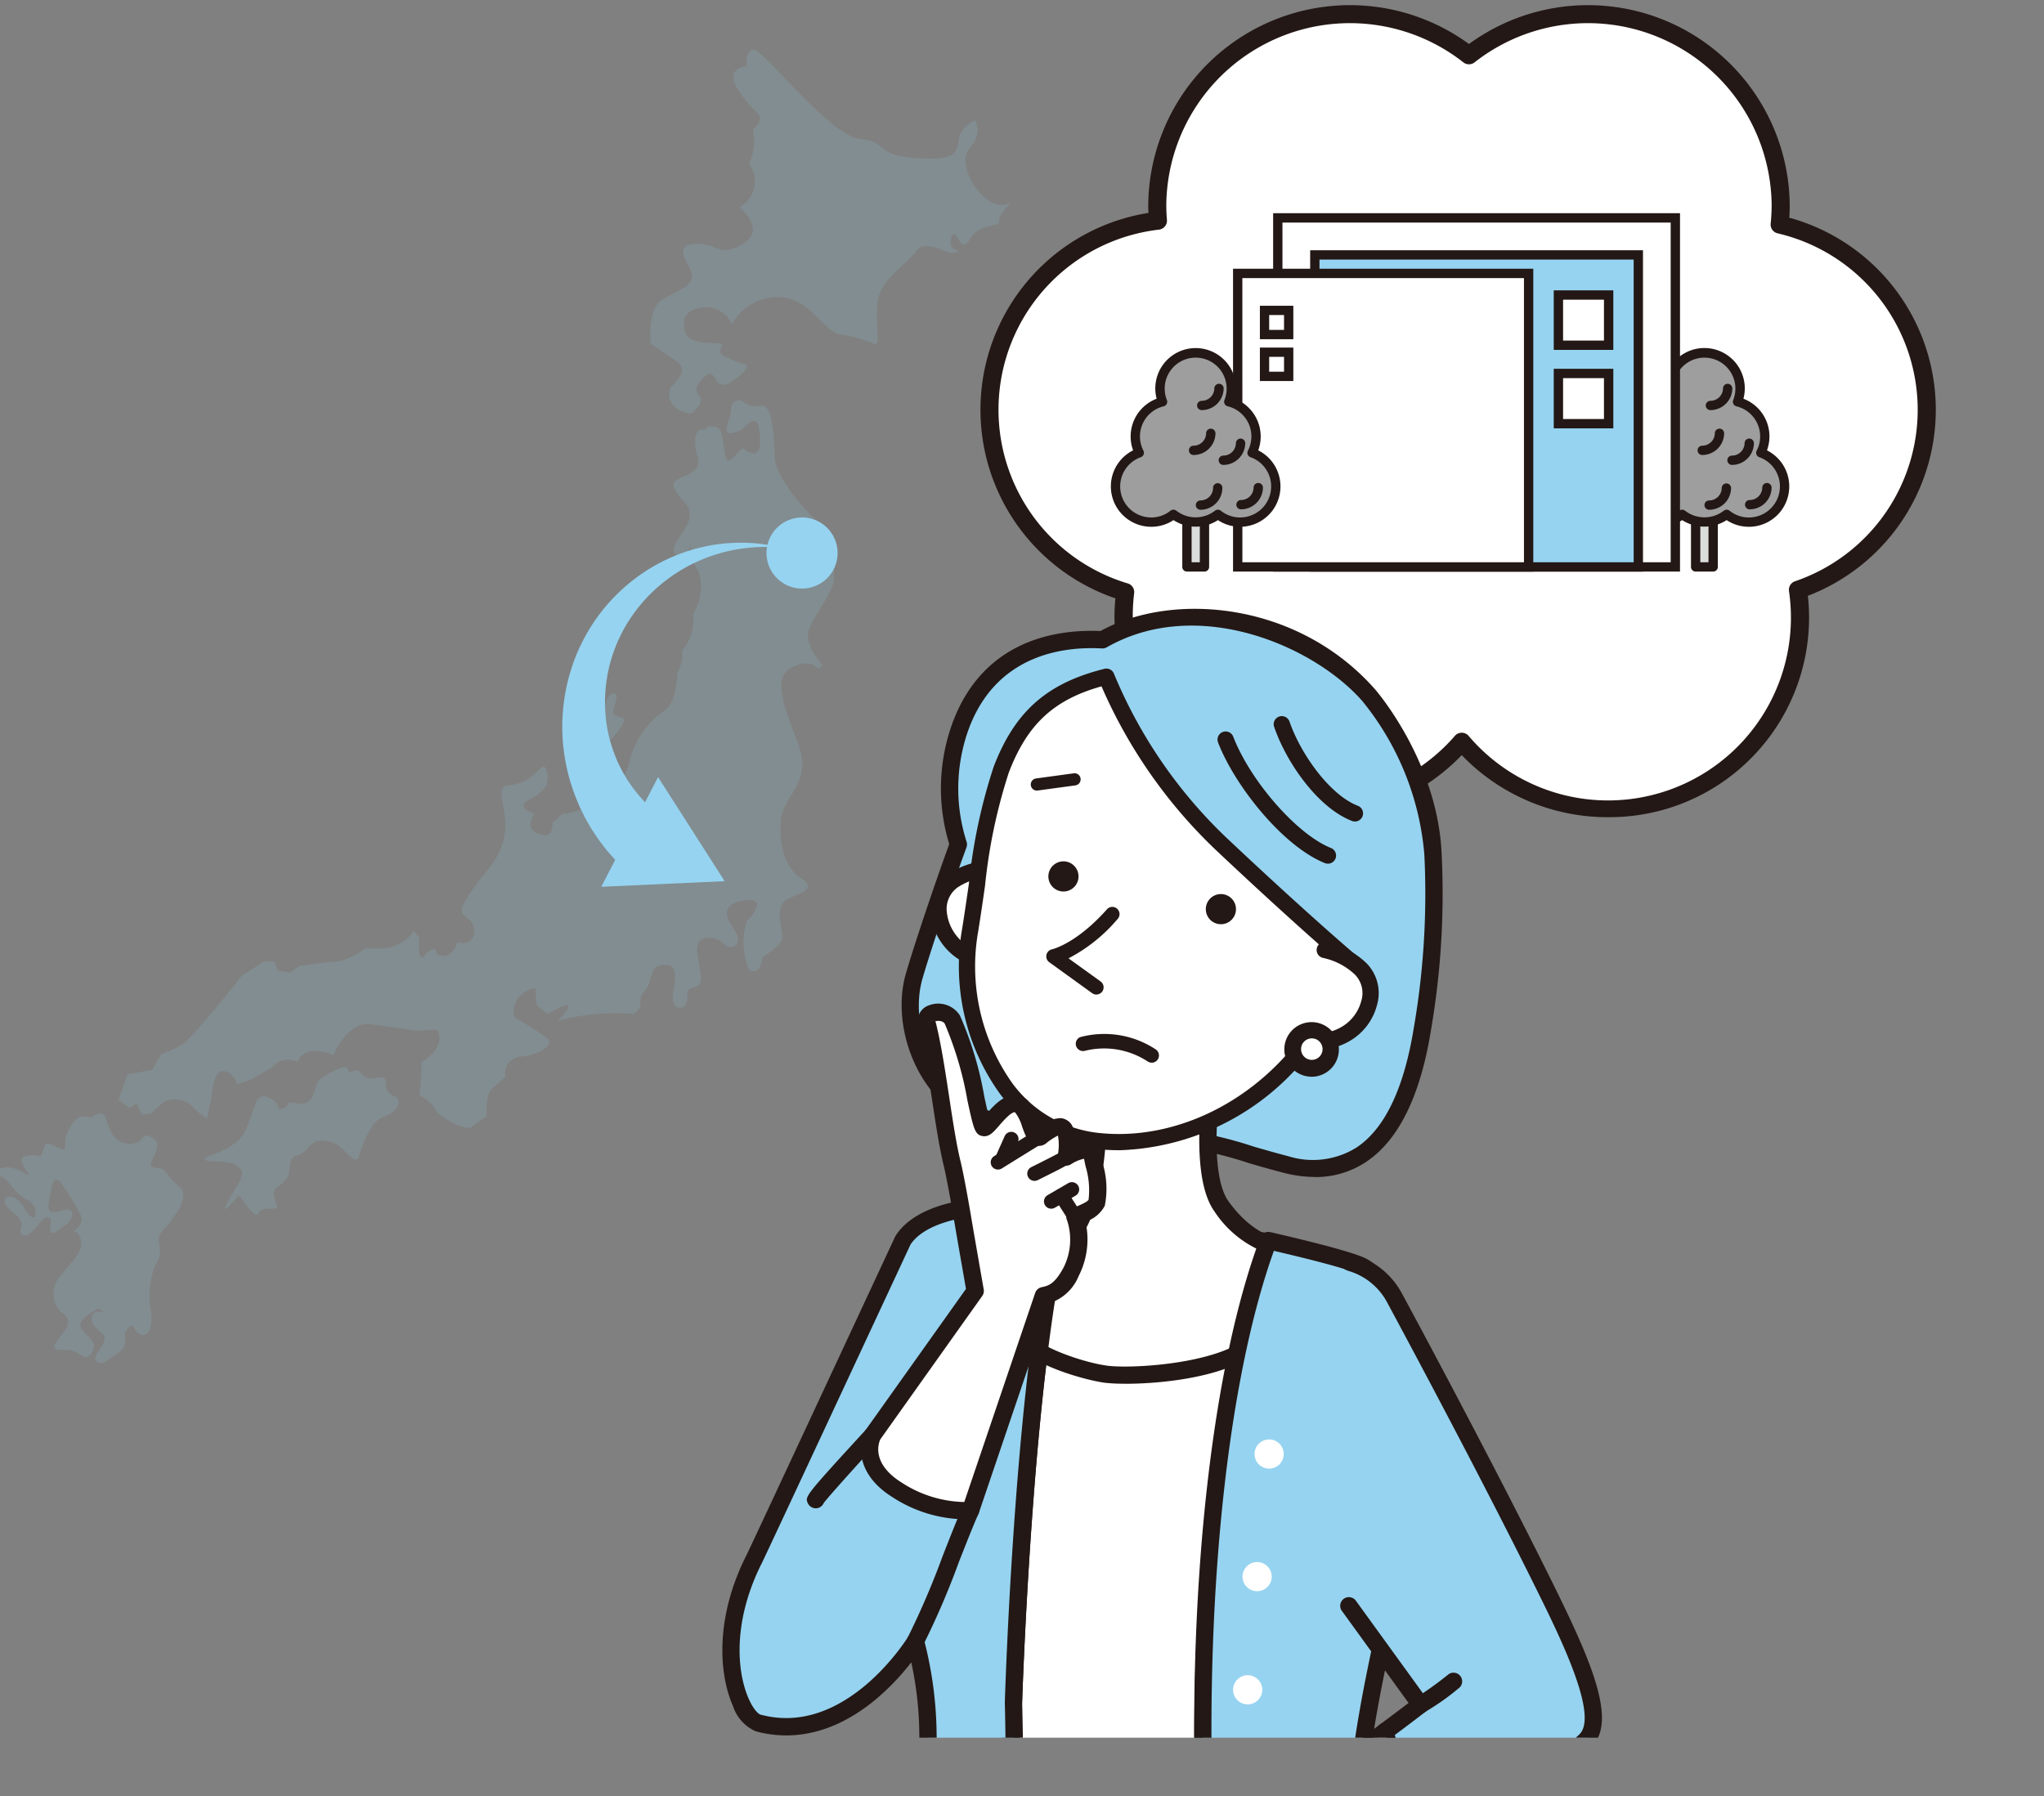 <svg xmlns="http://www.w3.org/2000/svg" xmlns:xlink="http://www.w3.org/1999/xlink" width="165" height="145" viewBox="0 0 165 145">
  <rect x="0" y="0" width="165" height="145" fill="#808080" stroke="none"/>
  <defs>
    <clipPath id="clip-path">
      <rect id="長方形_18041" data-name="長方形 18041" width="165" height="145" transform="translate(642 1209)" fill="#fff" stroke="#707070" stroke-width="1"/>
    </clipPath>
    <clipPath id="clip-path-2">
      <rect id="長方形_17446" data-name="長方形 17446" width="156.527" height="172.856" fill="none"/>
    </clipPath>
    <clipPath id="clip-path-4">
      <rect id="長方形_17443" data-name="長方形 17443" width="81.967" height="106.029" fill="none"/>
    </clipPath>
    <clipPath id="clip-path-5">
      <rect id="長方形_17445" data-name="長方形 17445" width="78.82" height="96.388" fill="none"/>
    </clipPath>
  </defs>
  <g id="マスクグループ_9487" data-name="マスクグループ 9487" transform="translate(-642 -1209)" clip-path="url(#clip-path)">
    <g id="グループ_16353" data-name="グループ 16353" transform="translate(641.736 1209.416)" clip-path="url(#clip-path-2)">
      <g id="グループ_16350" data-name="グループ 16350">
        <g id="グループ_16349" data-name="グループ 16349" clip-path="url(#clip-path-2)">
          <path id="パス_77795" data-name="パス 77795" d="M183.875,32.929A15.425,15.425,0,0,0,172,17.967a15.29,15.29,0,0,0,.083-1.592A15.555,15.555,0,0,0,146.922,4.306,15.555,15.555,0,0,0,121.76,16.375c0,.432.019.858.053,1.28a15.368,15.368,0,0,0-2.642,29.986,15.54,15.54,0,0,0,27.167,12.082,15.489,15.489,0,0,0,27.141-12.265,15.407,15.407,0,0,0,10.4-14.53" transform="translate(-28.076 -0.255)" fill="#fff"/>
          <path id="パス_77796" data-name="パス 77796" d="M157.86,65.561a16.31,16.31,0,0,1-11.778-5.011A16.283,16.283,0,0,1,118.05,49.44c0-.513.025-1.031.074-1.546a16.092,16.092,0,0,1,2.666-31.12c-.009-.22-.014-.439-.014-.655A16.284,16.284,0,0,1,146.667,3.137,16.284,16.284,0,0,1,172.558,16.12c0,.344-.012.692-.034,1.04a16.083,16.083,0,0,1,1.5,30.527,16.115,16.115,0,0,1-16.16,17.873M146.083,58.74a.732.732,0,0,1,.551.251A14.761,14.761,0,0,0,172.5,47.309a.729.729,0,0,1,.483-.794,14.629,14.629,0,0,0-1.407-28.094.729.729,0,0,1-.555-.784,14.911,14.911,0,0,0,.078-1.517,14.826,14.826,0,0,0-23.983-11.5.73.73,0,0,1-.9,0,14.826,14.826,0,0,0-23.983,11.5c0,.4.018.81.052,1.219a.729.729,0,0,1-.638.784,14.639,14.639,0,0,0-2.519,28.566.727.727,0,0,1,.51.794,14.811,14.811,0,0,0,25.894,11.508.73.73,0,0,1,.551-.251" transform="translate(-27.821 0)" fill="#231815"/>
          <rect id="長方形_17434" data-name="長方形 17434" width="1.414" height="6.864" transform="translate(137.142 38.49)" fill="#dbdcdc"/>
          <path id="パス_77797" data-name="パス 77797" d="M186.471,59.083h-1.414a.376.376,0,0,1-.376-.376V51.842a.376.376,0,0,1,.376-.376h1.414a.376.376,0,0,1,.377.376v6.864a.376.376,0,0,1-.377.376m-1.038-.752h.661V52.219h-.661Z" transform="translate(-47.914 -13.352)" fill="#231815"/>
          <path id="パス_77798" data-name="パス 77798" d="M188.43,45.972a2.88,2.88,0,0,0-1.88-4.118,2.882,2.882,0,1,0-5.346,0,2.882,2.882,0,0,0-1.88,4.118,2.882,2.882,0,1,0,2.759,4.97,2.879,2.879,0,0,0,3.589,0,2.882,2.882,0,1,0,2.759-4.97" transform="translate(-46.027 -9.831)" fill="#9e9e9f"/>
          <path id="パス_77799" data-name="パス 77799" d="M187.334,51.814a3.218,3.218,0,0,1-1.794-.538,3.319,3.319,0,0,1-3.589,0,3.258,3.258,0,1,1-3.255-5.632,3.256,3.256,0,0,1,1.9-4.167,3.259,3.259,0,1,1,6.3,0,3.256,3.256,0,0,1,1.9,4.167,3.258,3.258,0,0,1-1.46,6.171m-1.794-1.38a.375.375,0,0,1,.235.082,2.477,2.477,0,0,0,1.56.546,2.506,2.506,0,0,0,.838-4.867.376.376,0,0,1-.209-.527,2.5,2.5,0,0,0-1.634-3.58.378.378,0,0,1-.261-.507,2.5,2.5,0,1,0-4.647,0,.377.377,0,0,1-.261.507,2.5,2.5,0,0,0-1.634,3.58.376.376,0,0,1-.209.527,2.506,2.506,0,0,0,.838,4.867,2.477,2.477,0,0,0,1.56-.546.376.376,0,0,1,.47,0,2.542,2.542,0,0,0,3.121,0,.373.373,0,0,1,.234-.082" transform="translate(-45.895 -9.7)" fill="#231815"/>
          <path id="パス_77800" data-name="パス 77800" d="M190.948,54.214a.376.376,0,1,1,0-.752,1.018,1.018,0,0,0,1.016-1.017.377.377,0,0,1,.753,0,1.771,1.771,0,0,1-1.769,1.769" transform="translate(-49.442 -13.509)" fill="#231815"/>
          <path id="パス_77801" data-name="パス 77801" d="M189.02,49.372a.376.376,0,1,1,0-.752,1.018,1.018,0,0,0,1.016-1.017.377.377,0,0,1,.753,0,1.771,1.771,0,0,1-1.769,1.769" transform="translate(-48.942 -12.253)" fill="#231815"/>
          <path id="パス_77802" data-name="パス 77802" d="M186.529,54.261a.376.376,0,1,1,0-.752,1.018,1.018,0,0,0,1.016-1.017.377.377,0,0,1,.753,0,1.771,1.771,0,0,1-1.769,1.769" transform="translate(-48.296 -13.521)" fill="#231815"/>
          <path id="パス_77803" data-name="パス 77803" d="M185.776,48.291a.376.376,0,1,1,0-.752,1.018,1.018,0,0,0,1.016-1.017.377.377,0,0,1,.753,0,1.771,1.771,0,0,1-1.769,1.769" transform="translate(-48.1 -11.972)" fill="#231815"/>
          <path id="パス_77804" data-name="パス 77804" d="M186.669,43.4a.376.376,0,1,1,0-.752,1.018,1.018,0,0,0,1.016-1.017.377.377,0,0,1,.753,0,1.771,1.771,0,0,1-1.769,1.769" transform="translate(-48.332 -10.704)" fill="#231815"/>
          <rect id="長方形_17435" data-name="長方形 17435" width="32.092" height="28.178" transform="translate(103.414 17.176)" fill="#fff"/>
          <path id="パス_77805" data-name="パス 77805" d="M171.98,51.615H139.135V22.684H171.98Zm-32.093-.752h31.339V23.437H139.887Z" transform="translate(-36.098 -5.885)" fill="#231815"/>
          <rect id="長方形_17436" data-name="長方形 17436" width="26.115" height="25.19" transform="translate(106.402 20.164)" fill="#96d3f0"/>
          <path id="パス_77806" data-name="パス 77806" d="M170.038,52.662H143.171V26.72h26.867Zm-26.115-.752h25.362V27.473H143.923Z" transform="translate(-37.145 -6.932)" fill="#231815"/>
          <rect id="長方形_17437" data-name="長方形 17437" width="4.056" height="4.056" transform="translate(126.065 23.402)" fill="#fff"/>
          <path id="パス_77807" data-name="パス 77807" d="M174.531,35.9h-4.809V31.093h4.809Zm-4.056-.753h3.3v-3.3h-3.3Z" transform="translate(-44.033 -8.067)" fill="#231815"/>
          <rect id="長方形_17438" data-name="長方形 17438" width="4.056" height="4.056" transform="translate(126.065 29.735)" fill="#fff"/>
          <path id="パス_77808" data-name="パス 77808" d="M174.531,44.453h-4.809V39.645h4.809Zm-4.056-.753h3.3V40.4h-3.3Z" transform="translate(-44.033 -10.286)" fill="#231815"/>
          <rect id="長方形_17439" data-name="長方形 17439" width="23.482" height="23.696" transform="translate(100.175 21.658)" fill="#fff"/>
          <path id="パス_77809" data-name="パス 77809" d="M159,53.186H134.763V28.738H159Zm-23.482-.752h22.729V29.491H135.515Z" transform="translate(-34.963 -7.456)" fill="#231815"/>
          <rect id="長方形_17440" data-name="長方形 17440" width="1.414" height="6.864" transform="translate(96.08 38.49)" fill="#dbdcdc"/>
          <path id="パス_77810" data-name="パス 77810" d="M131.022,59.083h-1.415a.376.376,0,0,1-.376-.376V51.842a.376.376,0,0,1,.376-.376h1.415a.376.376,0,0,1,.376.376v6.864a.376.376,0,0,1-.376.376m-1.038-.752h.662V52.219h-.662Z" transform="translate(-33.528 -13.352)" fill="#231815"/>
          <path id="パス_77811" data-name="パス 77811" d="M132.981,45.972a2.88,2.88,0,0,0-1.88-4.118,2.882,2.882,0,1,0-5.346,0,2.882,2.882,0,0,0-1.88,4.118,2.882,2.882,0,1,0,2.759,4.97,2.879,2.879,0,0,0,3.589,0,2.881,2.881,0,1,0,2.759-4.97" transform="translate(-31.641 -9.831)" fill="#9e9e9f"/>
          <path id="パス_77812" data-name="パス 77812" d="M131.885,51.814a3.22,3.22,0,0,1-1.794-.538,3.3,3.3,0,0,1-3.589,0,3.221,3.221,0,0,1-1.8.538,3.259,3.259,0,0,1-1.46-6.171,3.259,3.259,0,0,1,1.9-4.167,3.258,3.258,0,1,1,6.3,0,3.259,3.259,0,0,1,1.9,4.167,3.259,3.259,0,0,1-1.461,6.171m-1.794-1.38a.376.376,0,0,1,.235.082,2.477,2.477,0,0,0,1.56.546,2.506,2.506,0,0,0,.838-4.867.376.376,0,0,1-.209-.527,2.5,2.5,0,0,0-1.634-3.58.378.378,0,0,1-.261-.507,2.5,2.5,0,1,0-4.647,0,.377.377,0,0,1-.26.507,2.5,2.5,0,0,0-1.635,3.58.376.376,0,0,1-.209.527,2.506,2.506,0,0,0,.838,4.867,2.479,2.479,0,0,0,1.56-.546.375.375,0,0,1,.469,0,2.54,2.54,0,0,0,3.12,0,.376.376,0,0,1,.235-.082" transform="translate(-31.509 -9.7)" fill="#231815"/>
          <path id="パス_77813" data-name="パス 77813" d="M135.5,54.214a.376.376,0,1,1,0-.752,1.017,1.017,0,0,0,1.016-1.017.377.377,0,0,1,.753,0,1.771,1.771,0,0,1-1.769,1.769" transform="translate(-35.057 -13.509)" fill="#231815"/>
          <path id="パス_77814" data-name="パス 77814" d="M133.571,49.372a.376.376,0,1,1,0-.752,1.017,1.017,0,0,0,1.016-1.017.377.377,0,0,1,.753,0,1.771,1.771,0,0,1-1.769,1.769" transform="translate(-34.556 -12.253)" fill="#231815"/>
          <path id="パス_77815" data-name="パス 77815" d="M131.08,54.261a.376.376,0,1,1,0-.752,1.018,1.018,0,0,0,1.017-1.017.376.376,0,1,1,.752,0,1.771,1.771,0,0,1-1.769,1.769" transform="translate(-33.91 -13.521)" fill="#231815"/>
          <path id="パス_77816" data-name="パス 77816" d="M130.328,48.291a.376.376,0,1,1,0-.752,1.017,1.017,0,0,0,1.016-1.017.377.377,0,0,1,.753,0,1.771,1.771,0,0,1-1.769,1.769" transform="translate(-33.715 -11.972)" fill="#231815"/>
          <path id="パス_77817" data-name="パス 77817" d="M131.221,43.4a.376.376,0,1,1,0-.752,1.017,1.017,0,0,0,1.016-1.017.377.377,0,0,1,.753,0,1.771,1.771,0,0,1-1.769,1.769" transform="translate(-33.947 -10.704)" fill="#231815"/>
          <rect id="長方形_17441" data-name="長方形 17441" width="1.95" height="1.95" transform="translate(102.341 24.645)" fill="#fff"/>
          <path id="パス_77818" data-name="パス 77818" d="M140.389,35.473h-2.7v-2.7h2.7Zm-1.95-.752h1.2v-1.2h-1.2Z" transform="translate(-35.722 -8.502)" fill="#231815"/>
          <rect id="長方形_17442" data-name="長方形 17442" width="1.95" height="1.95" transform="translate(102.341 28.02)" fill="#fff"/>
          <path id="パス_77819" data-name="パス 77819" d="M140.389,40.03h-2.7v-2.7h2.7Zm-1.95-.752h1.2v-1.2h-1.2Z" transform="translate(-35.722 -9.684)" fill="#231815"/>
          <g id="グループ_16348" data-name="グループ 16348" transform="translate(0 3.589)" opacity="0.4">
            <g id="グループ_16347" data-name="グループ 16347">
              <g id="グループ_16346" data-name="グループ 16346" clip-path="url(#clip-path-4)">
                <path id="パス_77820" data-name="パス 77820" d="M72.841,32.14s1.579-1.309.677-1.985-2.256-1.579-2.256-1.579-.27-2.752.9-3.518,3.067-1.128,2.256-2.571-.767-2.031.857-1.94,1.579,1.083,3.474-.045-.316-2.932-.316-2.932a2.364,2.364,0,0,0,.767-3.518,4.063,4.063,0,0,0,.315-2.752s.992-.722.361-1.353S76.45,6.518,79.021,6.2c0,0-.181-1.218.541-1.354s6.18,6.992,8.616,7.218.947,1.443,5.233,1.578,1.4-1.8,4.015-3.067c0,0,.766.858-.451,2.3s1.624,5.639,3.473,4.24c0,0-1.128,1.038-1.038,1.579s-1.624.09-2.391,1.489-1.128-1.353-1.489-.136,1.083.9.361,1.173-2.436-1.218-3.2-.09-2.932,2.211-3.113,4.2.27,3.338-.226,3.293a10.987,10.987,0,0,0-2.662-.767c-1.443-.09-2.526-3.067-5.188-3.022A4.128,4.128,0,0,0,77.854,27a2.467,2.467,0,0,0-1.9-1.352c-1.263-.044-2.3.5-1.94,1.9s3.067.766,3.022,1.173-.857.631,1.669,1.489c0,0,1.083.045-.767,1.353s-1.128-1.579-2.526-.09,1.083,1.083-.857,2.752c0,0-2.211-.181-1.714-2.075" transform="translate(-18.482 -4.847)" fill="#85a1a9"/>
                <path id="パス_77821" data-name="パス 77821" d="M60.648,45.444H60.2s-.722.361-.181,2.165-2.345,1.443-1.894,2.526,1.263,1.173,1.263,2.256-1.714,2.345-1.172,3.067.812.9,1.263-.812a3.183,3.183,0,0,0,.632,2.256,4.18,4.18,0,0,1-.451,3.428,3.86,3.86,0,0,1-.9,2.978,2.528,2.528,0,0,1-.361,1.714s-.09,2.527-.992,3.068a7.008,7.008,0,0,0-2.887,4.15c-.541,2.165-1.8,2.255-2.978,3.247a4.124,4.124,0,0,1-2.436.992l-.812.722s.18,1.353-1.083.9-.361-1.624-.361-1.624-1.534-.541-.541-1.082,1.894-1.083,1.534-2.346-.722.9-2.887,1.083,1.263,2.977-1.8,6.766-2.165,3.518-1.534,4.15.541,2.165-.993,1.8c0,0-.27,1.082-1.082,1.082s-.632-.541-.632-.541-.812.09-.9.541c0,0-.631.812-.451-1.443l-.451-.541a3.406,3.406,0,0,1-2.165,1.354,7.619,7.619,0,0,1-1.714,0,5.88,5.88,0,0,1-2.165,1.083c-.722,0-3.158.361-3.158.361l-.812.541-.992-.181-.27-.721h-.812l-1.8,1.172s-4.06,5.142-4.872,5.594a10.807,10.807,0,0,1-1.624.721L15.99,97.14l-1.985.361-.722,2.075.9.632.541-.361.451.9.722-.09.992-.9a2,2,0,0,1,2.526.541l.992.812.361-1.624s.09-2.345.992-2.255a1.334,1.334,0,0,1,1.083,1.083l1.082-.361,1.714-.992a1.652,1.652,0,0,1,2.075-.451,1.427,1.427,0,0,1,1.443-.9,3.053,3.053,0,0,1,1.444.361s1.172-2.707,2.887-2.526,3.789.541,3.789.541L39,93.892s.9,1.263-1.263,2.616a20.632,20.632,0,0,1-.181,2.707,2.5,2.5,0,0,1,1.263,1.083c.451.812,2.616,1.8,2.977,1.443a6.926,6.926,0,0,1,1.173-.812s-.09-1.8.451-2.256,1.083-.992,1.083-.992a1.372,1.372,0,0,1,1.353-1.624c1.624-.181,2.527-.992,2.075-1.443A24.008,24.008,0,0,0,45.221,92.9a1.936,1.936,0,0,1,1.714-2.346l.09,1.354.9.721s3.158-1.894.812.541a17.729,17.729,0,0,1,6.044-.541.972.972,0,0,0,.632-.992c0-.812.271-.541.632-1.353s.27-1.714,1.443-1.624.541,1.624.541,2.707,1.263.992,1.173-.181,1.083-.27,1.083-1.443-.9-3.158.451-3.248,1.353.812,1.985.722.812-.632.181-1.534-.812-1.714.27-2.075,2.616-.361.812,1.534a5.768,5.768,0,0,0,.18,3.879s.9.722,1.083-.992c0,0,1.624-.9,1.624-1.624s-.722-2.526.451-3.067,2.346-.812.992-1.714-1.8-3.068-1.534-4.872,2.526-2.887,1.354-5.955-2.075-5.322-.541-6.135,2.165.09,2.165.09l.361-.271S68.5,62.767,69.039,61.5s1.985-3.067,1.985-3.969.361-3.067-1.443-4.782-3.338-3.88-3.338-5.142-.18-3.97-.9-4.06-.812.27-1.8-.451a.65.65,0,0,0-.812.721c0,.9-1.263,2.616.9,1.624,0,0,.992-1.263,1.263-.361s.361,2.526-.541,2.255-.361-.812-1.443.361-.451-2.165-1.354-2.436-.9.181-.9.181" transform="translate(-3.446 -14.767)" fill="#85a1a9"/>
                <path id="パス_77822" data-name="パス 77822" d="M65.43,76.9a1.25,1.25,0,0,0,.615-.9c.142-.687.426-1.089.828-.923s-.5,1.539,0,1.751.9.142.592.686-1.183,1.774-1.443,1.3.355-1.112-.095-1.277-.875-.355-.5-.639" transform="translate(-16.937 -23.059)" fill="#85a1a9"/>
                <path id="パス_77823" data-name="パス 77823" d="M36.213,116.706s1.038-.315,1.083.181-.045.947.676,1.217.316,1.309-.812,1.669-1.714,2.256-2.03,3.2-1.217-.9-2.165-1.128-1.4-.27-2.074.587-1.218,0-1.353,1.534-1.4,1.218-1.264,2.165.678,1.083-.5,1.083-.5,1.128-1.534-.045-.451-1.353-1.489-.271.09-.766.452-1.4.856-1.218.09-1.759-2.526-.181-2.57-.541,2.436-.587,3.248-2.3.721-3.2,1.894-2.662.406,1.128,1.173.857-.045-.586.992-.406,1.263-.225,1.534-.992.09-.9,1.669-1.669.632.451,1.4.09.541.587,1.579.587" transform="translate(-5.896 -33.625)" fill="#85a1a9"/>
                <path id="パス_77824" data-name="パス 77824" d="M7.626,121.187s.857-.857,1.173.045.676,2.12,2.03,2.03.677-1.083,1.759-.451-.631,2.075,0,2.345.677-.18,1.263.677,1.4.9,1.173,1.85-.271.766-.858,1.668-1.172,1.038-1.082,1.85a2.307,2.307,0,0,1-.316,1.94,6.9,6.9,0,0,0-.315,3.7c.135,1.173-.181,2.03-.812,1.849s-.541-1.172-1.083-.5.271,1.218-.676,1.9-1.4,1.128-1.85.721,1.173-1.624.541-2.165-1.083-.9-.857-1.534,1.4.09.541-.541c0,0-1.985.858-1.4,1.669s1.4,1.038.767,1.94-.722-.361-2.256-.271-.225-.9.226-1.714-.09-1.083-.5-1.4a2.171,2.171,0,0,1,.09-2.887c.992-1.354,2.21-2.165,1.353-3.429l-.361-.136s.947-.5.587-1.353a18.57,18.57,0,0,0-1.4-2.3c-.676-1.127-.9-.225-1.038.632s-.5,1.8.858,1.354.947.812.406,1.127-.812.767-1.173.632.316-1.217-.315-1.217-1.309,1.8-1.985,1.4.631-.767-.858-1.85.045-1.985.992-.27,1.354-.136.181-.722S1.13,126.239.273,125.879s.451-1.173,1.85-.315-.993-1.083.27-1.309.992.316,1.263-.225.045-1.128,1.172-.5.452-.361.858-1.128.766-1.669,1.94-1.218" transform="translate(0 -34.935)" fill="#85a1a9"/>
              </g>
            </g>
          </g>
          <path id="パス_77825" data-name="パス 77825" d="M89.649,58.724a2.87,2.87,0,1,1-2.87-2.87,2.87,2.87,0,0,1,2.87,2.87" transform="translate(-21.77 -14.491)" fill="#96d3f0"/>
          <path id="パス_77826" data-name="パス 77826" d="M74.752,85.93l-5.375-8.4-1.05,2.028c-.133-.137-.263-.292-.408-.449-.193-.207-.365-.454-.569-.7l-.278-.4-.145-.211-.133-.224A10.832,10.832,0,0,1,65.8,75.51a11.188,11.188,0,0,1-.614-2.522,12.6,12.6,0,0,1-.021-2.829l.051-.407.056-.342c.029-.224.093-.474.144-.716s.127-.483.192-.726c.082-.236.149-.481.242-.715a12.33,12.33,0,0,1,1.4-2.7A12.782,12.782,0,0,1,69.226,62.3a13.111,13.111,0,0,1,4.7-2.71,13.61,13.61,0,0,1,2.171-.505l.481-.063.452-.039c.29-.03.558-.026.8-.036.484,0,.868.008,1.128.032l.4.029-.392-.087c-.255-.061-.635-.128-1.122-.2-.245-.025-.516-.068-.813-.081l-.466-.028-.5-.007a14.16,14.16,0,0,0-2.329.195A14.316,14.316,0,0,0,68.224,61,14.657,14.657,0,0,0,63.5,66.159c-.154.265-.279.544-.419.818-.124.28-.253.559-.364.845s-.222.564-.315.879l-.145.46-.11.4a15.9,15.9,0,0,0-.5,3.576,15.618,15.618,0,0,0,1.232,6.387c.047.112.093.223.139.333s.1.213.153.318q.156.313.3.613c.223.383.419.761.641,1.091s.418.651.632.921.385.527.6.765l.549.624.024.026L64.79,86.386Z" transform="translate(-15.991 -15.205)" fill="#96d3f0"/>
        </g>
      </g>
      <g id="グループ_16352" data-name="グループ 16352" transform="translate(57.144 43.491)">
        <g id="グループ_16351" data-name="グループ 16351" clip-path="url(#clip-path-5)">
          <path id="パス_77827" data-name="パス 77827" d="M99.907,95.659c.723-2.458,2.4-7.454,3.55-10.576a14.907,14.907,0,0,1,.1-9.342c2.359-6.715,8.328-7.356,11.53-7.178,5.22-2.981,15.241-2.619,21.484,4.464.761.863,4.9,6.226,5.2,12.818a64.2,64.2,0,0,1-.861,14.177c-1.725,10.64-6.762,12-11.014,10.905-2.987-.766-6.8-2.091-9.051-2.181-3.324-.133-4.371.415-8.157.135a19.394,19.394,0,0,1-8.965-2.643c-3.238-2-4.908-6.87-3.817-10.578" transform="translate(-82.977 -60.821)" fill="#96d3f0"/>
          <path id="パス_77828" data-name="パス 77828" d="M131.992,111.681a10.112,10.112,0,0,1-2.512-.336c-.878-.225-1.842-.5-2.774-.771a31.793,31.793,0,0,0-6.132-1.389,26.827,26.827,0,0,0-3.492.1,27.814,27.814,0,0,1-4.688.038,19.829,19.829,0,0,1-9.279-2.746c-3.425-2.112-5.312-7.319-4.12-11.369l.67.2-.67-.2c.7-2.391,2.311-7.187,3.485-10.4a15.413,15.413,0,0,1,.18-9.55c2.448-6.966,8.5-7.807,12.024-7.654,5.879-3.223,15.946-2.356,22.174,4.71.05.057,5.04,5.8,5.369,13.249a64.893,64.893,0,0,1-.869,14.319c-.862,5.316-2.636,8.887-5.274,10.613a7.319,7.319,0,0,1-4.091,1.193m-12.421-3.913c.33,0,.68.007,1.06.021a32.377,32.377,0,0,1,6.461,1.443c.965.278,1.877.54,2.736.76a6.654,6.654,0,0,0,5.49-.672c2.3-1.5,3.864-4.756,4.66-9.668a63.581,63.581,0,0,0,.852-14.034,22.589,22.589,0,0,0-5.021-12.387c-3.955-4.487-13.319-8.486-20.614-4.319a.713.713,0,0,1-.385.091c-3.1-.175-8.639.47-10.832,6.712a14.092,14.092,0,0,0-.094,8.91.7.7,0,0,1-.013.442c-1.171,3.19-2.824,8.111-3.535,10.532-1.029,3.5.581,7.977,3.513,9.786a18.5,18.5,0,0,0,8.649,2.541,26.065,26.065,0,0,0,4.479-.037c.783-.06,1.586-.121,2.595-.121" transform="translate(-82.734 -60.564)" fill="#231815"/>
          <path id="パス_77829" data-name="パス 77829" d="M125.812,192.22c-.231-3.02-.1-8.829-.218-13.244-.523-18.96,1.917-35.416,5.525-45.048-3.724-.239-11.922-2.322-16.709-2.642-3.293,11.171-4.18,39.8-4.18,39.8s-.91,11.64-1.72,20.3a36.289,36.289,0,0,0,17.3.831" transform="translate(-85.295 -77.553)" fill="#fff"/>
          <path id="パス_77830" data-name="パス 77830" d="M118.775,193.357a38.107,38.107,0,0,1-10.713-1.544.7.7,0,0,1-.493-.734c.8-8.559,1.709-20.176,1.718-20.293.035-1.14.926-28.814,4.207-39.943a.694.694,0,0,1,.717-.5,88.187,88.187,0,0,1,9.377,1.464,73.438,73.438,0,0,0,7.331,1.178.7.7,0,0,1,.609.942c-3.917,10.458-5.966,27.2-5.48,44.783.05,1.82.057,3.878.064,5.867.01,2.873.019,5.588.153,7.343a.7.7,0,0,1-.554.737,34,34,0,0,1-6.935.7m-9.762-2.722a35.88,35.88,0,0,0,15.818.775c-.1-1.783-.108-4.24-.116-6.826-.007-1.982-.014-4.031-.064-5.833-.477-17.285,1.483-33.795,5.256-44.455-1.755-.2-4.11-.646-6.58-1.115-3.061-.582-6.219-1.182-8.647-1.4-3.105,11.322-3.989,38.8-4,39.08-.01.146-.881,11.267-1.668,19.773" transform="translate(-85.051 -77.308)" fill="#231815"/>
          <path id="パス_77831" data-name="パス 77831" d="M127.083,114.748s-1.723,8.982.454,12c2.077,2.882,4.222,3.195,4.222,3.195s1.722,4.794-1.508,7.783c-2.7,2.5-9.985,2.85-12.051,2.572-1.847-.249-5.686-1.466-6.682-2.849-2.2-3.051-.15-7.4-.15-7.4s3.474,1.693,5.16-3.221c1.634-4.761.9-12.021.9-12.021" transform="translate(-85.812 -73.262)" fill="#fff"/>
          <path id="パス_77832" data-name="パス 77832" d="M119.513,140.825a13.9,13.9,0,0,1-1.653-.078c-1.6-.215-5.923-1.423-7.156-3.133-2.411-3.347-.305-7.912-.215-8.1a.7.7,0,0,1,.938-.33,2.741,2.741,0,0,0,2.045.017,4.386,4.386,0,0,0,2.148-2.837c1.564-4.557.869-11.652.861-11.723a.7.7,0,1,1,1.39-.141c.03.3.734,7.468-.929,12.318a5.66,5.66,0,0,1-2.951,3.68,4.03,4.03,0,0,1-2.462.18c-.427,1.2-1.183,4.054.309,6.124.786,1.092,4.309,2.31,6.208,2.565,2,.269,9.046-.136,11.484-2.393,2.388-2.211,1.72-5.61,1.427-6.692a8.59,8.59,0,0,1-4.234-3.364c-2.326-3.226-.646-12.162-.573-12.541a.7.7,0,0,1,1.372.263c-.463,2.417-1.3,9.187.335,11.462,1.853,2.57,3.686,2.9,3.763,2.913a.71.71,0,0,1,.549.455c.077.213,1.838,5.266-1.69,8.531-2.487,2.3-8,2.83-10.965,2.83" transform="translate(-85.566 -73.017)" fill="#231815"/>
          <path id="パス_77833" data-name="パス 77833" d="M102.844,170.985s.887-28.628,4.18-39.8c-1.5-.1-2.6-.176-3.029-.209-4.583-.358-8.685.512-10.078,2.715,0,0-11.685,25.1-11.976,25.666-3.6,7.06-1.246,12.873.277,13.289,7.486,2.042,12.715-6.585,12.715-6.585a36.988,36.988,0,0,1,1.073,9.438c.2,3.983-4.369,23.69-4.711,24.372-.22.439,4.015,1.246,10.1,1.384,2.075-8.476,1.443-30.27,1.443-30.27" transform="translate(-77.91 -77.452)" fill="#96d3f0"/>
          <path id="パス_77834" data-name="パス 77834" d="M101.155,201.707h-.016c-.1,0-9.836-.24-10.681-1.642a.779.779,0,0,1-.033-.753c.479-1.218,4.823-20.3,4.638-24.025-.036-.715-.052-1.332-.067-1.906a28.03,28.03,0,0,0-.65-5.873,19.54,19.54,0,0,1-2.757,2.9c-3.118,2.644-6.507,3.566-9.8,2.668a3.348,3.348,0,0,1-1.837-2.045c-1.149-2.6-1.457-7.175,1.122-12.235.234-.461,7.929-16.975,11.964-25.643a.741.741,0,0,1,.043-.079c1.464-2.313,5.473-3.45,10.723-3.038.428.034,1.529.109,3.021.208a.7.7,0,0,1,.624.895c-3.194,10.833-4.123,38.693-4.152,39.6.033,1.163.6,22.023-1.463,30.435a.7.7,0,0,1-.678.532m-9.3-2.372a40.914,40.914,0,0,0,8.743.96c1.877-8.649,1.3-29.325,1.3-29.537a.387.387,0,0,1,0-.041c.036-1.144.885-27.521,3.975-39.138-1.061-.072-1.836-.125-2.179-.152-4.556-.355-8.239.568-9.411,2.356-.707,1.52-11.677,25.077-11.966,25.645-2.357,4.624-2.108,8.733-1.089,11.036.415.937.819,1.232.927,1.262,6.9,1.88,11.885-6.192,11.935-6.273a.691.691,0,0,1,.707-.328.7.7,0,0,1,.57.532,31.305,31.305,0,0,1,1.025,7.688c.015.565.031,1.171.066,1.874.184,3.715-3.653,20.647-4.6,24.117m-.136.471a1.344,1.344,0,0,1-.048.13.635.635,0,0,0,.048-.13" transform="translate(-77.665 -77.206)" fill="#231815"/>
          <path id="パス_77835" data-name="パス 77835" d="M144.424,136.807c-.981-.568-6.057-1.752-7.657-2.121-3.607,9.633-5.74,26.211-5.217,45.171.272,9.829.609,19.706,1.188,23.349a88.8,88.8,0,0,0,16.057-.692s-4.574-20.944-4.706-21.456c-.62-4.686,2.884-18.766,5.44-28.991.79-3.158-2.391-13.689-5.105-15.261" transform="translate(-91.253 -78.435)" fill="#96d3f0"/>
          <path id="パス_77836" data-name="パス 77836" d="M136.489,203.8c-1.365,0-2.735-.041-4.048-.142a.7.7,0,0,1-.636-.587c-.584-3.681-.92-13.441-1.2-23.44-.505-18.3,1.462-35.29,5.262-45.435a.7.7,0,0,1,.811-.435c4.474,1.032,7.115,1.772,7.849,2.2,2.987,1.729,6.306,12.546,5.433,16.035-2.4,9.587-6.016,24.062-5.431,28.7.283,1.2,4.517,20.593,4.7,21.433a.7.7,0,0,1-.586.841,100.46,100.46,0,0,1-12.16.839m-3.384-1.5a88.276,88.276,0,0,0,14.6-.63c-1.612-7.381-4.429-20.262-4.537-20.686a.782.782,0,0,1-.016-.083c-.643-4.859,2.882-18.958,5.456-29.251.853-3.413-2.706-13.288-4.778-14.488-.21-.121-1.319-.61-6.863-1.9-3.6,10.047-5.453,26.542-4.962,44.331.261,9.484.576,18.745,1.1,22.711" transform="translate(-91.009 -78.19)" fill="#231815"/>
          <path id="パス_77837" data-name="パス 77837" d="M147.43,164.821l5.754,7.945s-1.208.932-2.87,2.162a16.112,16.112,0,0,0,4.646,8.119c4.252-2.331,9.816-5.713,11.542-7.4,1.746-1.7-.43-6.644-3.322-12.489-5.114-10.338-12.137-23.323-12.137-23.323-.783-1.778-2.727-2.462-3.612-2.824" transform="translate(-95.393 -79.038)" fill="#96d3f0"/>
          <path id="パス_77838" data-name="パス 77838" d="M154.716,183.5a.7.7,0,0,1-.468-.18,16.922,16.922,0,0,1-4.863-8.493.7.7,0,0,1,.268-.706c.988-.732,1.815-1.357,2.321-1.743l-5.354-7.394a.7.7,0,1,1,1.131-.819l5.754,7.945a.7.7,0,0,1-.139.963s-1.037.8-2.513,1.9a15.648,15.648,0,0,0,3.972,6.975c4.355-2.411,9.4-5.532,10.945-7.041,1.563-1.527-1.581-7.883-3.459-11.68-5.051-10.209-12.056-23.171-12.127-23.3a5.184,5.184,0,0,0-3.081-2.436l-.181-.073a.7.7,0,0,1,.529-1.293l.173.07a6.43,6.43,0,0,1,3.814,3.12c.046.079,7.063,13.063,12.124,23.294,3.1,6.268,5.3,11.228,3.184,13.3-1.766,1.725-7.3,5.1-11.693,7.511a.7.7,0,0,1-.335.086" transform="translate(-95.149 -78.794)" fill="#231815"/>
          <path id="パス_77839" data-name="パス 77839" d="M155.2,184.642a27.449,27.449,0,0,0,2.613-1.854" transform="translate(-97.409 -90.914)" fill="#96d3f0"/>
          <path id="パス_77840" data-name="パス 77840" d="M154.955,185.1a.7.7,0,0,1-.238-1.355,28.578,28.578,0,0,0,2.422-1.748.7.7,0,1,1,.857,1.1,19.2,19.2,0,0,1-2.822,1.965.689.689,0,0,1-.219.036" transform="translate(-97.164 -90.669)" fill="#231815"/>
          <path id="パス_77841" data-name="パス 77841" d="M93.886,155.869s-4.8,5.231-4.611,5.231" transform="translate(-80.304 -83.93)" fill="#96d3f0"/>
          <path id="パス_77842" data-name="パス 77842" d="M89.024,161.553a.707.707,0,0,1-.644-.42c-.236-.538-.241-.548,4.74-5.981a.7.7,0,1,1,1.029.944c-1.939,2.115-4.106,4.528-4.48,5.028a.7.7,0,0,1-.645.43" transform="translate(-80.053 -83.686)" fill="#231815"/>
          <path id="パス_77843" data-name="パス 77843" d="M100.149,174.673c1.238-2.149,3.293-8,4.449-10.58" transform="translate(-83.127 -86.064)" fill="#fff"/>
          <path id="パス_77844" data-name="パス 77844" d="M99.9,175.127a.7.7,0,0,1-.605-1.048,64.86,64.86,0,0,0,2.807-6.552c.6-1.531,1.167-2.977,1.61-3.965a.7.7,0,0,1,1.275.572c-.429.957-.989,2.388-1.584,3.9a63.8,63.8,0,0,1-2.9,6.739.7.7,0,0,1-.607.35" transform="translate(-82.882 -85.819)" fill="#231815"/>
          <path id="パス_77845" data-name="パス 77845" d="M106.969,94.115c-2.452.173-4.46,1.247-4.3,3.567a4.336,4.336,0,0,0,4.737,3.885" transform="translate(-83.779 -67.909)" fill="#fff"/>
          <path id="パス_77846" data-name="パス 77846" d="M106.846,102.005A4.976,4.976,0,0,1,101.79,97.5a3.445,3.445,0,0,1,1.432-3.162,6.653,6.653,0,0,1,3.471-1.1.656.656,0,1,1,.093,1.309,5.39,5.39,0,0,0-2.786.852,2.137,2.137,0,0,0-.9,2.014,3.682,3.682,0,0,0,4.037,3.277.656.656,0,0,1,.093,1.309q-.192.013-.382.013" transform="translate(-83.549 -67.68)" fill="#231815"/>
          <path id="パス_77847" data-name="パス 77847" d="M106.034,93.631c.819-5.077,1.172-9.457,2.506-12.929,1.731-4.5,4.347-6.464,8.483-7.492A39.376,39.376,0,0,0,126.3,86.718c5.172,4.874,8.658,7.935,10.274,9.325a25.848,25.848,0,0,1-2.761,5.859c-3.672,5.439-10.382,9.576-17.531,8.791-7.679-.844-11.493-9.341-10.247-17.062" transform="translate(-84.593 -62.485)" fill="#fff"/>
          <path id="パス_77848" data-name="パス 77848" d="M117.78,111.212a16.477,16.477,0,0,1-1.8-.1,11.232,11.232,0,0,1-7.836-4.535A17.622,17.622,0,0,1,105.155,93.3c.2-1.256.376-2.468.544-3.635a44.536,44.536,0,0,1,2-9.425c1.711-4.453,4.3-6.74,8.938-7.894a.654.654,0,0,1,.77.4,38.723,38.723,0,0,0,9.113,13.269c5.163,4.864,8.639,7.918,10.252,9.305a.655.655,0,0,1,.193.709,26.406,26.406,0,0,1-2.837,6.014,20.211,20.211,0,0,1-16.345,9.173M116.4,73.761c-3.868,1.085-5.99,3.073-7.478,6.946A43.578,43.578,0,0,0,107,89.847c-.169,1.175-.344,2.395-.548,3.658a16.292,16.292,0,0,0,2.736,12.281,9.948,9.948,0,0,0,6.935,4.025c6.315.7,12.959-2.644,16.917-8.505a24.439,24.439,0,0,0,2.538-5.288c-1.742-1.507-5.111-4.486-9.958-9.053a40.493,40.493,0,0,1-9.218-13.2M105.8,93.4h0Z" transform="translate(-84.362 -62.255)" fill="#231815"/>
          <path id="パス_77849" data-name="パス 77849" d="M141.984,89.858a.655.655,0,0,1-.243-.047c-3.383-1.349-7.261-6.213-8.625-9.734a.656.656,0,1,1,1.223-.475c1.4,3.618,5.161,7.9,7.888,8.99a.656.656,0,0,1-.244,1.266" transform="translate(-91.668 -64.035)" fill="#231815"/>
          <path id="パス_77850" data-name="パス 77850" d="M145.749,86.013a.659.659,0,0,1-.236-.044c-2.759-1.062-5.3-4.716-6.292-7.615a.656.656,0,0,1,1.241-.424c.888,2.6,3.251,5.94,5.522,6.814a.656.656,0,0,1-.235,1.269" transform="translate(-93.254 -63.595)" fill="#231815"/>
          <path id="パス_77851" data-name="パス 77851" d="M119.934,99.111c-2.645,2.979-4.743,3.405-4.743,3.405l3.464,2.5" transform="translate(-87.029 -69.205)" fill="#fff"/>
          <path id="パス_77852" data-name="パス 77852" d="M118.451,105.391a.581.581,0,0,1-.34-.11l-3.464-2.5a.582.582,0,0,1,.224-1.043c.016,0,1.967-.455,4.423-3.221a.582.582,0,1,1,.87.773,13.107,13.107,0,0,1-3.965,3.176l2.592,1.868a.582.582,0,0,1-.341,1.054" transform="translate(-86.825 -69.001)" fill="#231815"/>
          <path id="パス_77853" data-name="パス 77853" d="M144.139,103.006c2.38.613,4.161,2.031,3.581,4.283a4.335,4.335,0,0,1-5.36,2.967" transform="translate(-94.078 -70.216)" fill="#fff"/>
          <path id="パス_77854" data-name="パス 77854" d="M143.307,110.832a5.4,5.4,0,0,1-1.341-.171.656.656,0,0,1,.328-1.271,3.894,3.894,0,0,0,2.873-.347,3.425,3.425,0,0,0,1.688-2.148,2.137,2.137,0,0,0-.523-2.142,5.378,5.378,0,0,0-2.587-1.341.656.656,0,1,1,.327-1.271,6.663,6.663,0,0,1,3.215,1.713,3.446,3.446,0,0,1,.838,3.369,4.721,4.721,0,0,1-2.322,2.968,5.145,5.145,0,0,1-2.5.641" transform="translate(-93.848 -69.986)" fill="#231815"/>
          <path id="パス_77855" data-name="パス 77855" d="M134.219,97.966a1.217,1.217,0,1,1-1.369-1.044,1.217,1.217,0,0,1,1.369,1.044" transform="translate(-91.337 -68.634)" fill="#231815"/>
          <path id="パス_77856" data-name="パス 77856" d="M117.056,94.4a1.217,1.217,0,1,1-1.369-1.044,1.217,1.217,0,0,1,1.369,1.044" transform="translate(-86.884 -67.71)" fill="#231815"/>
          <path id="パス_77857" data-name="パス 77857" d="M118.354,113.164a6.965,6.965,0,0,1,5.583.923" transform="translate(-87.85 -72.785)" fill="#fff"/>
          <path id="パス_77858" data-name="パス 77858" d="M123.731,114.468a.584.584,0,0,1-.307-.087,6.419,6.419,0,0,0-5.075-.871.587.587,0,0,1-.4-1.1,7.533,7.533,0,0,1,6.091.975.587.587,0,0,1-.308,1.087" transform="translate(-87.644 -72.58)" fill="#231815"/>
          <path id="パス_77859" data-name="パス 77859" d="M99.769,110.626c-.255-.963,1.564-1.138,2.057-.242,1.422,2.589,2.173,8.667,2.562,8.728s1.577-2.229,2.713-1.9c.98.286,1.114,3.031,1.837,2.639,0,0,1.071-.881,1.581-.821.93.11.506,2.454.506,2.454s1.914-1.249,2.12-.02c.137.821.7,2.725.338,3.706-.215.586-1.269.881-1.756,1.137a5.691,5.691,0,0,1-.31,4.443c-.863,1.589-1.56,1.778-2.235,1.923L103.3,150.007l-.037,0a9.836,9.836,0,0,1-5.915-1.665c-3.227-2.028-1.938-4.429-1.938-4.429l8.259-11.614s-.813-4.64-1.039-5.993-.635-3.552-.818-4.288c-.708-2.847-1.236-8.331-2.048-11.4" transform="translate(-81.832 -71.978)" fill="#fff"/>
          <path id="パス_77860" data-name="パス 77860" d="M102.5,150.489a10.984,10.984,0,0,1-5.771-1.8c-2.99-1.88-2.734-4.323-2.182-5.352a.6.6,0,0,1,.046-.075l8.09-11.376c-.181-1.034-.8-4.56-.989-5.71-.233-1.4-.636-3.55-.806-4.235-.341-1.372-.633-3.287-.942-5.314-.336-2.206-.684-4.486-1.1-6.071A1.291,1.291,0,0,1,99.674,109a2.081,2.081,0,0,1,2.517.807,28.274,28.274,0,0,1,1.977,6.584c.091.421.189.87.277,1.245.63-.721,1.532-1.646,2.6-1.334.831.243,1.175,1.182,1.478,2.011.046.127.1.284.16.424a2.8,2.8,0,0,1,1.666-.638,1.2,1.2,0,0,1,.837.493,2.656,2.656,0,0,1,.386,1.509,1.864,1.864,0,0,1,1.271,0,1.279,1.279,0,0,1,.74,1.01c.028.164.073.372.124.608a7.023,7.023,0,0,1,.181,3.455,2.625,2.625,0,0,1-1.56,1.28,6.481,6.481,0,0,1-.548,4.391,3.782,3.782,0,0,1-2.31,2.176l-5.754,16.97a.7.7,0,0,1-.567.468l-.06.007c-.106.01-.307.027-.587.027m-6.735-6.458c-.136.293-.747,1.934,1.708,3.478a9.578,9.578,0,0,0,5.07,1.58l5.725-16.884a.7.7,0,0,1,.515-.458c.532-.115,1.035-.223,1.768-1.574a5.013,5.013,0,0,0,.3-3.8.7.7,0,0,1,.3-.932c.13-.068.3-.14.478-.218.261-.111.869-.371.949-.544a6.635,6.635,0,0,0-.237-2.675c-.052-.241-.1-.456-.128-.63a3.074,3.074,0,0,0-1.058.448.7.7,0,0,1-1.069-.71,4.293,4.293,0,0,0,.02-1.608,5.3,5.3,0,0,0-.975.639.69.69,0,0,1-.111.074.949.949,0,0,1-.8.062c-.536-.2-.755-.8-1.009-1.5a3.455,3.455,0,0,0-.569-1.153c-.284-.082-1.015.761-1.289,1.078-.465.538-.8.926-1.324.843-.627-.1-.732-.577-1.23-2.875a28.013,28.013,0,0,0-1.836-6.207.513.513,0,0,0-.359-.206.814.814,0,0,0-.388.013c.43,1.651.777,3.932,1.113,6.138.3,1.994.591,3.878.917,5.188.2.785.614,3.058.829,4.341.226,1.351,1.038,5.987,1.038,5.987a.7.7,0,0,1-.119.526ZM100.2,110.2l-.675.185.675-.178V110.2" transform="translate(-81.585 -71.733)" fill="#231815"/>
          <line id="線_20815" data-name="線 20815" y1="1.828" x2="2.946" transform="translate(23.679 48.106)" fill="#fff"/>
          <path id="パス_77861" data-name="パス 77861" d="M108.934,125.895a.586.586,0,0,1-.31-1.083l2.947-1.828a.585.585,0,1,1,.617.995l-2.946,1.828a.587.587,0,0,1-.308.088" transform="translate(-85.254 -75.376)" fill="#231815"/>
          <line id="線_20816" data-name="線 20816" y1="1.54" x2="0.686" transform="translate(24.074 48.06)" fill="#fff"/>
          <path id="パス_77862" data-name="パス 77862" d="M109.465,125.545a.578.578,0,0,1-.238-.051.585.585,0,0,1-.3-.773l.686-1.54a.585.585,0,0,1,1.069.477L110,125.2a.586.586,0,0,1-.535.347" transform="translate(-85.392 -75.36)" fill="#231815"/>
          <path id="パス_77863" data-name="パス 77863" d="M113.122,126.921s2.716-1.349,2.561-1.34" transform="translate(-86.492 -76.072)" fill="#fff"/>
          <path id="パス_77864" data-name="パス 77864" d="M112.918,127.3a.585.585,0,0,1-.261-1.109c1.008-.5,2.133-1.074,2.419-1.241a.579.579,0,0,1,.367-.158.593.593,0,0,1,.607.435c.138.517.138.517-2.872,2.012a.585.585,0,0,1-.26.061" transform="translate(-86.287 -75.868)" fill="#231815"/>
          <line id="線_20817" data-name="線 20817" x2="1.085" y2="1.705" transform="translate(28.809 52.627)" fill="#fff"/>
          <path id="パス_77865" data-name="パス 77865" d="M116.945,131.877a.587.587,0,0,1-.495-.271l-1.084-1.7a.585.585,0,0,1,.987-.629l1.085,1.7a.585.585,0,0,1-.18.808.579.579,0,0,1-.313.092" transform="translate(-87.051 -76.96)" fill="#231815"/>
          <line id="線_20818" data-name="線 20818" y1="0.972" x2="1.671" transform="translate(27.982 52.12)" fill="#fff"/>
          <path id="パス_77866" data-name="パス 77866" d="M114.745,130.46a.586.586,0,0,1-.3-1.092l1.672-.971a.585.585,0,1,1,.588,1.012l-1.671.972a.586.586,0,0,1-.293.079" transform="translate(-86.761 -76.782)" fill="#231815"/>
          <line id="線_20819" data-name="線 20819" y1="0.415" x2="3.045" transform="translate(26.813 19.015)" fill="#fff"/>
          <path id="パス_77867" data-name="パス 77867" d="M113.2,85.14a.492.492,0,0,1-.066-.979l3.045-.415a.491.491,0,1,1,.133.974l-3.045.415a.524.524,0,0,1-.067,0" transform="translate(-86.384 -65.218)" fill="#231815"/>
          <path id="パス_77868" data-name="パス 77868" d="M139.461,157.546a1.177,1.177,0,1,1-1.177-1.177,1.176,1.176,0,0,1,1.177,1.177" transform="translate(-92.715 -84.06)" fill="#fff"/>
          <path id="パス_77869" data-name="パス 77869" d="M138.152,170.911a1.177,1.177,0,1,1-1.177-1.177,1.177,1.177,0,0,1,1.177,1.177" transform="translate(-92.376 -87.528)" fill="#fff"/>
          <path id="パス_77870" data-name="パス 77870" d="M137.124,183.248a1.177,1.177,0,1,1-1.177-1.177,1.176,1.176,0,0,1,1.177,1.177" transform="translate(-92.109 -90.728)" fill="#fff"/>
          <path id="パス_77871" data-name="パス 77871" d="M149.241,207.7a6.153,6.153,0,0,0-2.645-.061s1.107-1.107.307-1.784c-.582-.492-2.01-.269-2.745-.11.052-.706.108-1.337.143-1.753a5.154,5.154,0,0,0-.831-3.046s4.189-2.113,8.749-4.612a16.111,16.111,0,0,1-4.647-8.119c-2.863,2.119-7.244,5.443-8.728,6.565-2.627,1.985-1.968,4.614-1.741,6.858.322,3.179,2.63,7.613,4.429,9.136a2.088,2.088,0,0,0,2.293.31s4.494-1.416,5.232-1.6,1.353-1.415.184-1.784" transform="translate(-92.651 -92.321)" fill="#fff"/>
          <path id="パス_77872" data-name="パス 77872" d="M142.644,211.741a2.769,2.769,0,0,1-1.808-.682c-1.872-1.584-4.321-6.122-4.674-9.6-.024-.236-.053-.476-.082-.719-.253-2.117-.569-4.751,2.1-6.766l.872-.661c1.9-1.437,5.435-4.113,7.861-5.909a.7.7,0,0,1,1.1.416,15.43,15.43,0,0,0,4.431,7.746.7.7,0,0,1-.133,1.131c-3.475,1.9-6.767,3.6-8.122,4.293a5.592,5.592,0,0,1,.564,2.81l-.03.355c-.013.152-.027.32-.042.5a3.165,3.165,0,0,1,2.43.416,1.451,1.451,0,0,1,.536,1.07,1.65,1.65,0,0,1-.039.43,5.357,5.357,0,0,1,1.6.213,1.469,1.469,0,0,1,1.14,1.453,1.87,1.87,0,0,1-1.366,1.674c-.564.141-3.6,1.087-5.157,1.578a3,3,0,0,1-1.18.25m4.263-22.594c-2.342,1.745-5.325,4-7.014,5.28l-.874.661c-2.025,1.531-1.8,3.452-1.552,5.485.03.252.06.5.085.745.306,3.023,2.557,7.3,4.186,8.673a1.387,1.387,0,0,0,1.56.2.685.685,0,0,1,.072-.027c.184-.058,4.523-1.423,5.272-1.611a.5.5,0,0,0,.309-.367.549.549,0,0,0-.165-.074,5.459,5.459,0,0,0-2.294-.044.7.7,0,0,1-.635-1.178,1.374,1.374,0,0,0,.393-.7c0-.013,0-.027-.043-.061a3.42,3.42,0,0,0-2.147.04.7.7,0,0,1-.843-.734c.039-.532.08-1.02.113-1.408l.03-.352a4.5,4.5,0,0,0-.706-2.587.7.7,0,0,1,.258-1.025c.039-.019,3.729-1.883,7.9-4.149a17.351,17.351,0,0,1-3.9-6.778" transform="translate(-92.406 -92.077)" fill="#231815"/>
          <path id="パス_77873" data-name="パス 77873" d="M144.338,113.341a1.551,1.551,0,1,1-1.509-1.591,1.55,1.55,0,0,1,1.509,1.591" transform="translate(-93.787 -72.484)" fill="#fff"/>
          <path id="パス_77874" data-name="パス 77874" d="M142.56,115.276H142.5a2.207,2.207,0,0,1-1.46-3.806,2.221,2.221,0,0,1,1.577-.6,2.206,2.206,0,0,1-.057,4.411m0-3.1a.868.868,0,1,0,.024,0h-.024" transform="translate(-93.557 -72.254)" fill="#231815"/>
        </g>
      </g>
    </g>
  </g>
</svg>
